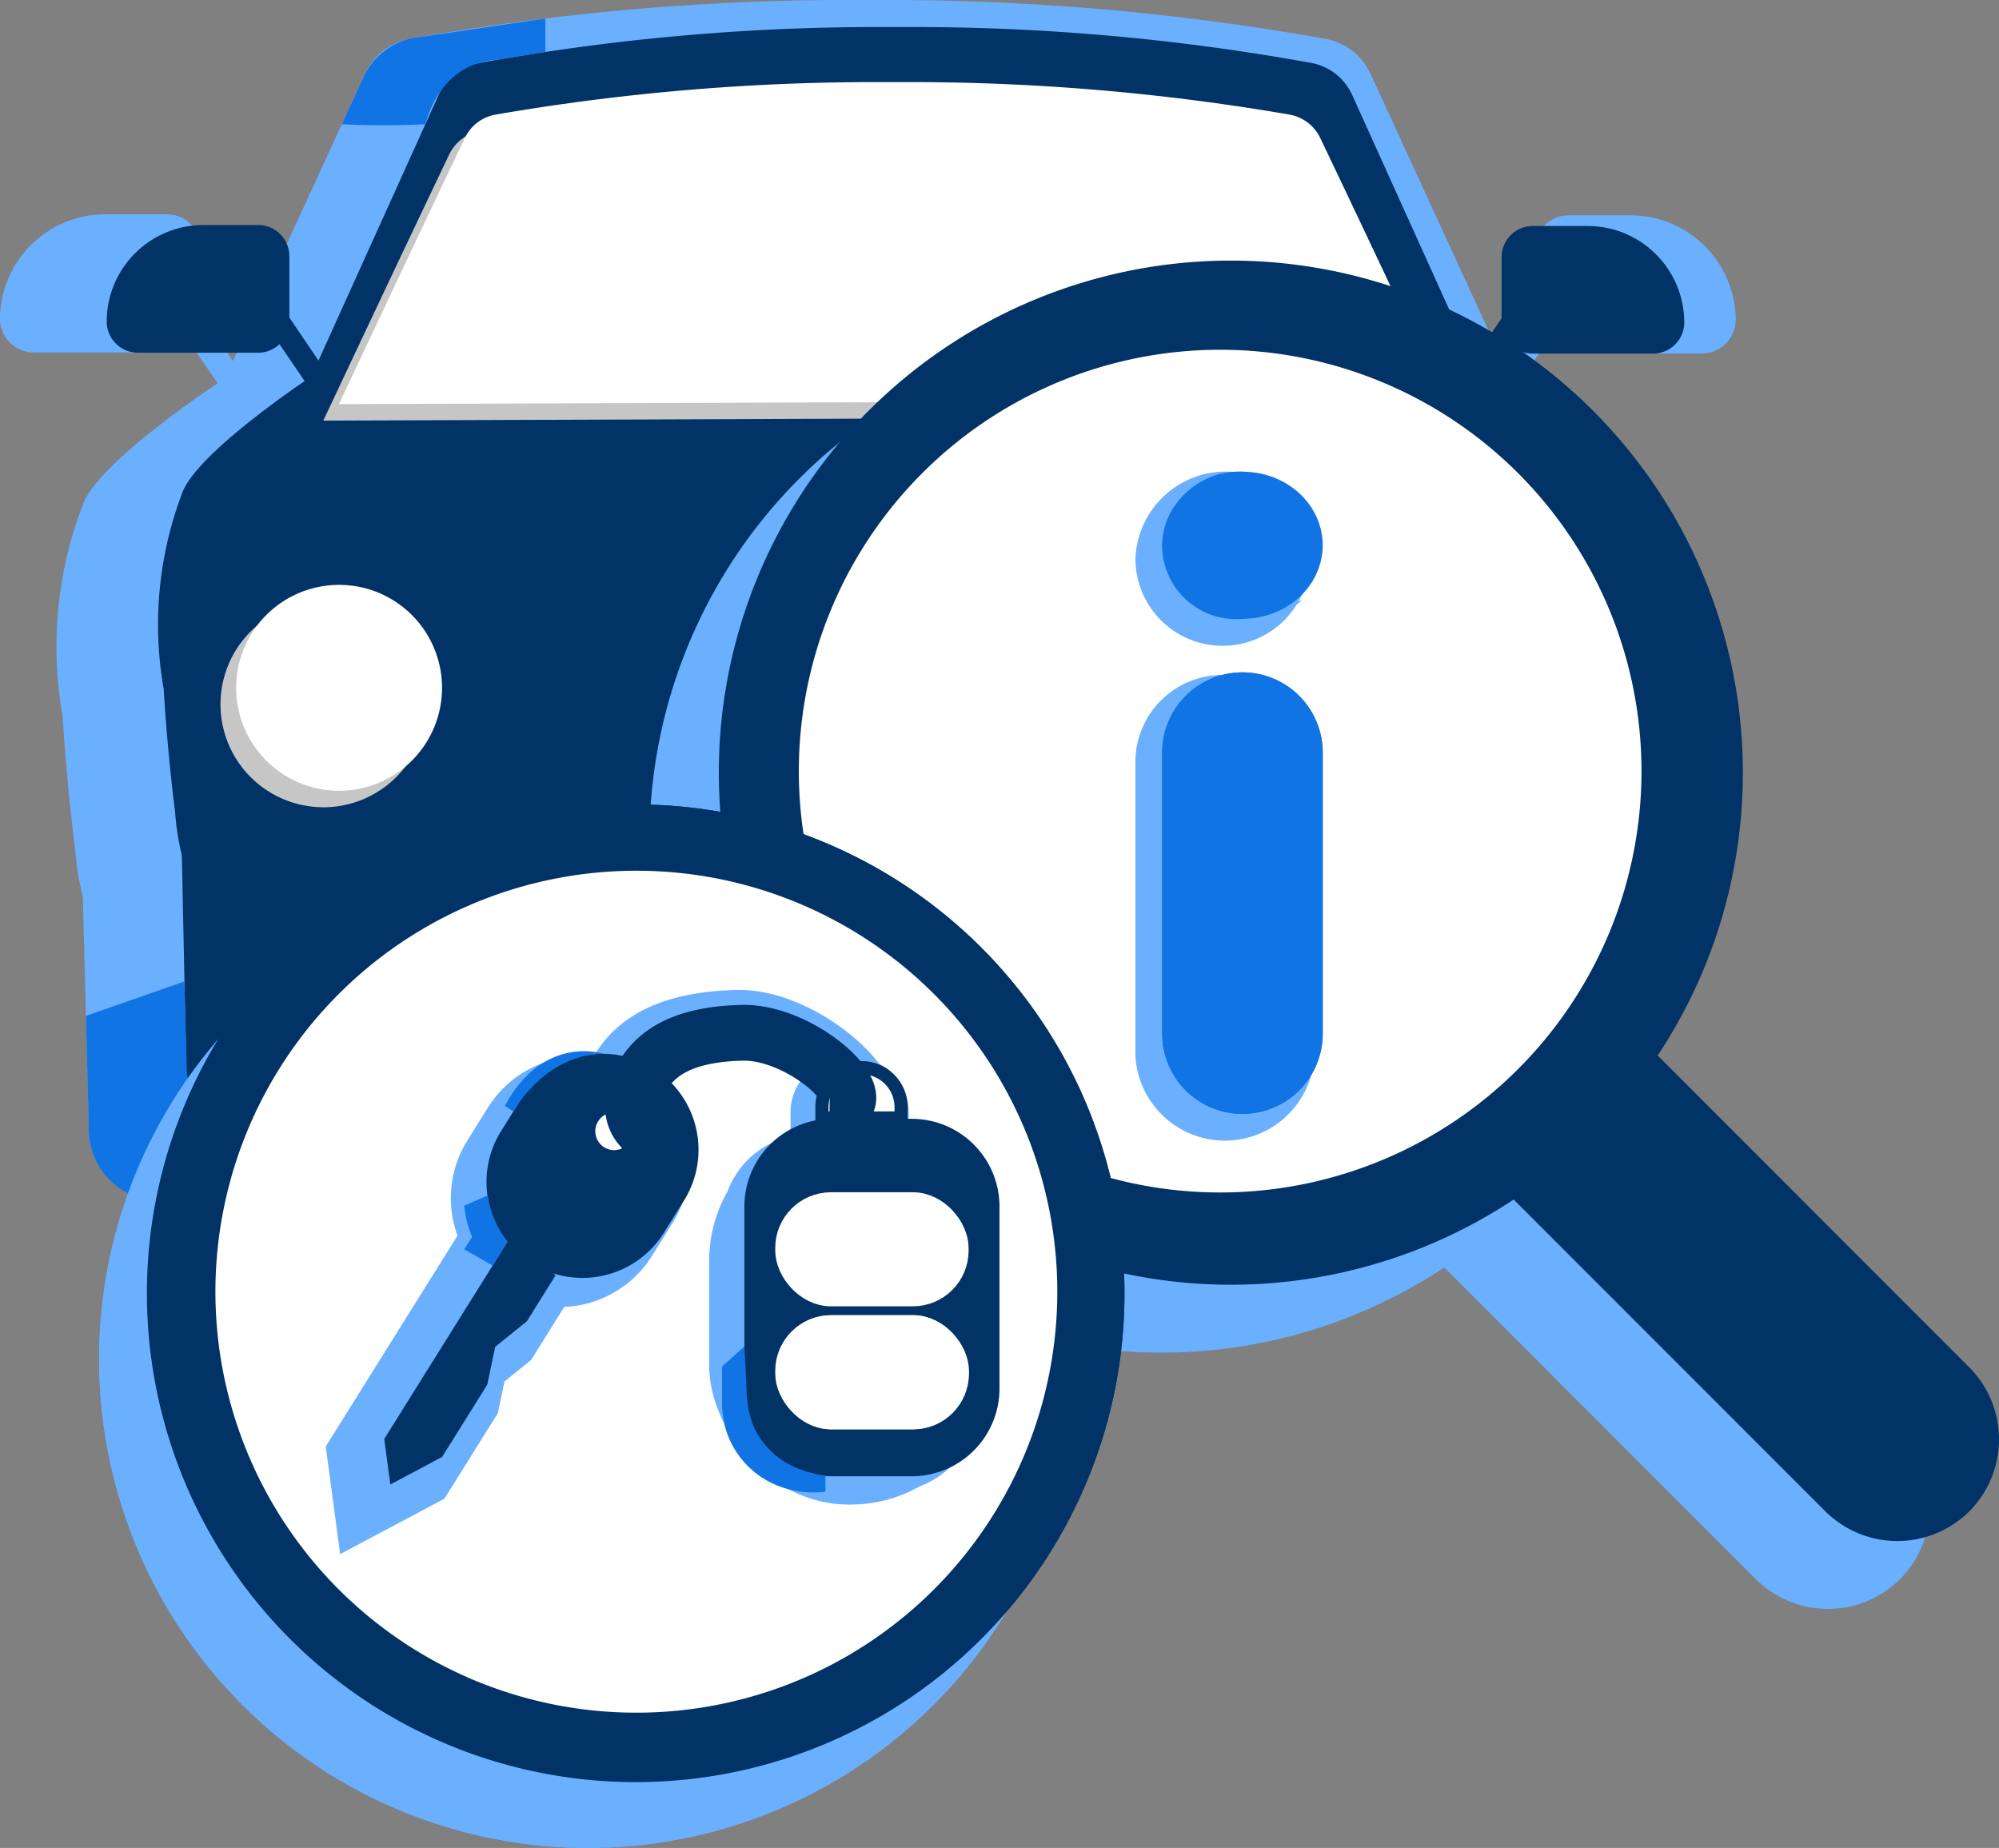 <svg xmlns="http://www.w3.org/2000/svg" width="143.416" height="132.569" viewBox="0 0 143.416 132.569">
  <rect x="0" y="0" width="143.416" height="132.569" fill="#808080" stroke="none"/>
  <g id="Group_33053" data-name="Group 33053" transform="translate(-1133.388 -3567.73)">
    <g id="Group_33048" data-name="Group 33048" transform="translate(123.545 -782.43)">
      <path id="Path_60563" data-name="Path 60563" d="M1017.277,127.391c-3.142.172-5.862-1.882-6.112-4.616l-.181-6.3,12.208-.109a20.909,20.909,0,0,0,6.708-4.617,17.837,17.837,0,0,0,4.376-5.313l2.208-3.456-.47,19.816c-.26,2.728-2.98,4.773-6.117,4.6Z" transform="translate(92.008 4308.939)" fill="#6bb0ff"/>
      <path id="Path_60564" data-name="Path 60564" d="M930.872,127.391c-3.417.178-6.38-1.879-6.649-4.619l-.51-19.79,2.4,3.451a18.039,18.039,0,0,0,4.605,5.2,22.554,22.554,0,0,0,7.686,4.751l12.835.393v6c-.272,2.737-3.232,4.793-6.647,4.616Z" transform="translate(92.008 4308.939)" fill="#6bb0ff"/>
      <path id="Path_60565" data-name="Path 60565" d="M1035.49,77.574c-1.289-2.787-8.853-7.853-10.012-8.616l-10.156-22.093a3.49,3.49,0,0,0-2.554-1.971,177.077,177.077,0,0,0-32.318-2.771h-.7a177.077,177.077,0,0,0-32.318,2.771,3.486,3.486,0,0,0-2.554,1.971L934.719,68.958c-1.161.765-8.724,5.829-10.012,8.616a27.2,27.2,0,0,0-1.461,15.005c.3,5.08.9,9.562.9,9.562a18.662,18.662,0,0,0,9.968,15.112,1.784,1.784,0,0,0,.838.211h90.288a1.784,1.784,0,0,0,.838-.211,18.66,18.66,0,0,0,9.971-15.112s.6-4.482.9-9.562a27.2,27.2,0,0,0-1.46-15.005" transform="translate(92.008 4308.939)" fill="#6bb0ff"/>
      <path id="Path_60566" data-name="Path 60566" d="M934.956,118.361a2.7,2.7,0,0,1-1.275-.32,19.453,19.453,0,0,1-10.448-15.836s-.6-4.523-.9-9.576A28.343,28.343,0,0,1,923.872,77.2c1.207-2.615,6.933-6.7,9.582-8.488l-1.978-2.864a2.471,2.471,0,0,1-1.686.66h-9.5a2.441,2.441,0,0,1-2.459-2.421,7.564,7.564,0,0,1,7.618-7.493h4.342a2.442,2.442,0,0,1,2.458,2.417V63.77l2.3,3.347,9.483-20.622a4.4,4.4,0,0,1,3.227-2.486,178.518,178.518,0,0,1,31.406-2.789h2.867a178.56,178.56,0,0,1,31.392,2.789,4.4,4.4,0,0,1,3.227,2.486l9.5,20.663,2.294-3.324V59.085a2.441,2.441,0,0,1,2.459-2.419h4.342a7.565,7.565,0,0,1,7.618,7.5,2.44,2.44,0,0,1-2.459,2.414h-9.5a2.468,2.468,0,0,1-1.688-.66l-1.937,2.8-.592-.4.014.032c2.308,1.535,8.823,6.04,10.119,8.847a28.438,28.438,0,0,1,1.534,15.487c-.294,5-.9,9.525-.9,9.571a19.427,19.427,0,0,1-10.448,15.786,2.68,2.68,0,0,1-1.268.318ZM947.6,45.775a2.58,2.58,0,0,0-1.892,1.457L935.444,69.558l-.216.142c-3.142,2.072-8.719,6.14-9.692,8.244a26.845,26.845,0,0,0-1.393,14.525c.3,5.044.894,9.51.9,9.555a17.7,17.7,0,0,0,9.508,14.437.87.87,0,0,0,.409.105h90.283a.86.86,0,0,0,.4-.1,17.679,17.679,0,0,0,9.494-14.391c.012-.1.607-4.568.9-9.55a26.941,26.941,0,0,0-1.381-14.582c-.973-2.1-6.55-6.168-9.692-8.244l-.216-.142L1014.492,47.23a2.586,2.586,0,0,0-1.9-1.46,176.754,176.754,0,0,0-31.064-2.754h-2.865A176.7,176.7,0,0,0,947.6,45.775" transform="translate(92.008 4308.939)" fill="#6bb0ff"/>
      <path id="Path_60567" data-name="Path 60567" d="M944.306,92.529a8.128,8.128,0,1,1-8.127-8,8.062,8.062,0,0,1,8.127,8" transform="translate(92.008 4308.939)" fill="#6bb0ff"/>
      <path id="Path_60568" data-name="Path 60568" d="M1032.862,92.529a8.128,8.128,0,1,1-8.127-8,8.062,8.062,0,0,1,8.127,8" transform="translate(92.008 4308.939)" fill="#6bb0ff"/>
      <path id="Path_60569" data-name="Path 60569" d="M963.2,105.917h33.748a1.3,1.3,0,0,1,1.307,1.286v5.61a1.3,1.3,0,0,1-1.307,1.286H963.2a1.3,1.3,0,0,1-1.308-1.286v-5.608a1.3,1.3,0,0,1,1.308-1.288m33.049,1.975H963.9v4.233h32.351Z" transform="translate(92.008 4308.939)" fill="#6bb0ff"/>
      <path id="Path_60570" data-name="Path 60570" d="M979.87,70.344l43.7.155s-6.652-13.908-9.961-20.706a3.321,3.321,0,0,0-2.456-1.786,179.272,179.272,0,0,0-30.967-2.513h-.636a179.256,179.256,0,0,0-30.967,2.513,3.322,3.322,0,0,0-2.457,1.786c-3.308,6.8-9.961,20.706-9.961,20.706Z" transform="translate(92.008 4308.939)" fill="#6bb0ff"/>
      <path id="Path_60571" data-name="Path 60571" d="M950.405,120.825l-2.566,2.659-1.543-3Z" transform="translate(92.008 4308.939)" fill="#6bb0ff"/>
      <path id="Path_60572" data-name="Path 60572" d="M927.551,59.322,925.133,61.8,935.4,66.672l2.954,3.976,2.718-2.23-5.678-6.331Z" transform="translate(92.008 4308.939)" fill="#6bb0ff"/>
      <path id="Path_60573" data-name="Path 60573" d="M1017.869,122.772a4.642,4.642,0,0,1-4.919-4.265l-.146-5.822,9.826-.1a17,17,0,0,0,5.4-4.265,16.208,16.208,0,0,0,3.522-4.909l1.777-3.193-.378,18.307a4.342,4.342,0,0,1-2.655,3.769,5.1,5.1,0,0,1-2.268.479Z" transform="translate(92.008 4308.939)" fill="#013366"/>
      <path id="Path_60574" data-name="Path 60574" d="M936.14,122.772a4.642,4.642,0,0,1-4.93-4.267l-.377-18.283,1.779,3.188a16.06,16.06,0,0,0,3.414,4.8,16.636,16.636,0,0,0,5.7,4.389l9.515.363v5.544a4.643,4.643,0,0,1-4.927,4.265Z" transform="translate(92.008 4308.939)" fill="#013366"/>
      <path id="Path_60575" data-name="Path 60575" d="M1032.423,76.749c-1.171-2.575-8.047-7.255-9.1-7.96l-9.231-20.411a3.183,3.183,0,0,0-2.321-1.821A158.525,158.525,0,0,0,982.4,44h-.637a158.518,158.518,0,0,0-29.373,2.56,3.182,3.182,0,0,0-2.322,1.821l-9.232,20.411c-1.055.707-7.929,5.385-9.1,7.96a25.512,25.512,0,0,0-1.327,13.862c.274,4.694.819,8.834.819,8.834a17.255,17.255,0,0,0,9.059,13.962,1.6,1.6,0,0,0,.762.194h82.06a1.6,1.6,0,0,0,.762-.194,17.255,17.255,0,0,0,9.062-13.962s.544-4.14.818-8.834a25.511,25.511,0,0,0-1.327-13.862" transform="translate(92.008 4308.939)" fill="#013366"/>
      <path id="Path_60576" data-name="Path 60576" d="M941.05,114.43a2.416,2.416,0,0,1-1.158-.295A17.989,17.989,0,0,1,930.4,99.5s-.549-4.178-.821-8.846a26.581,26.581,0,0,1,1.4-14.253c1.1-2.416,6.3-6.187,8.709-7.842l-1.8-2.646a2.223,2.223,0,0,1-1.532.61h-8.631a2.237,2.237,0,0,1-2.235-2.237,6.931,6.931,0,0,1,6.924-6.922h3.946a2.238,2.238,0,0,1,2.235,2.233V64l2.089,3.091L949.3,48.037a4.007,4.007,0,0,1,2.933-2.3,159.693,159.693,0,0,1,28.544-2.577h2.606a159.742,159.742,0,0,1,28.531,2.577,4.008,4.008,0,0,1,2.933,2.3l8.633,19.089,2.085-3.07V59.669a2.237,2.237,0,0,1,2.235-2.235h3.946a6.929,6.929,0,0,1,6.924,6.924,2.234,2.234,0,0,1-2.235,2.23H1027.8a2.227,2.227,0,0,1-1.539-.614l-1.778,2.6c2.412,1.659,7.6,5.421,8.7,7.833a26.673,26.673,0,0,1,1.4,14.308c-.268,4.617-.815,8.8-.821,8.842a17.963,17.963,0,0,1-9.5,14.584,2.418,2.418,0,0,1-1.153.294Zm11.493-67.058a2.349,2.349,0,0,0-1.72,1.346l-9.329,20.626-.2.131c-2.855,1.914-7.924,5.673-8.808,7.616a25.168,25.168,0,0,0-1.266,13.419c.274,4.66.812,8.785.819,8.828a16.369,16.369,0,0,0,8.641,13.337.781.781,0,0,0,.372.1h82.056a.773.773,0,0,0,.367-.093,16.348,16.348,0,0,0,8.629-13.295c.01-.089.551-4.22.819-8.823a25.282,25.282,0,0,0-1.256-13.472c-.884-1.941-5.953-5.7-8.808-7.616l-.2-.131-9.327-20.626a2.353,2.353,0,0,0-1.722-1.348,158.086,158.086,0,0,0-28.233-2.545h-2.6a158.013,158.013,0,0,0-28.236,2.549" transform="translate(92.008 4308.939)" fill="#013366"/>
      <path id="Path_60577" data-name="Path 60577" d="M948.426,91.747a7.386,7.386,0,1,1-7.386-7.386,7.386,7.386,0,0,1,7.386,7.386" transform="translate(92.008 4308.939)" fill="#c6c6c6"/>
      <path id="Path_60578" data-name="Path 60578" d="M1028.984,91.747a7.386,7.386,0,1,1-7.386-7.386,7.386,7.386,0,0,1,7.386,7.386" transform="translate(92.008 4308.939)" fill="#c6c6c6"/>
      <path id="Path_60579" data-name="Path 60579" d="M949.548,90.565a7.386,7.386,0,1,1-7.386-7.386,7.386,7.386,0,0,1,7.386,7.386" transform="translate(92.008 4308.939)" fill="#fff"/>
      <path id="Path_60580" data-name="Path 60580" d="M1030.034,90.565a7.386,7.386,0,1,1-7.386-7.386,7.386,7.386,0,0,1,7.386,7.386" transform="translate(92.008 4308.939)" fill="#fff"/>
      <path id="Path_60581" data-name="Path 60581" d="M980.751,71.252l39.718.144s-6.046-12.85-9.054-19.13a3.026,3.026,0,0,0-2.232-1.65,160.394,160.394,0,0,0-28.145-2.322h-.578a160.4,160.4,0,0,0-28.145,2.322,3.026,3.026,0,0,0-2.233,1.65c-3.007,6.28-9.053,19.129-9.053,19.129Z" transform="translate(92.008 4308.939)" fill="#c6c6c6"/>
      <path id="Path_60582" data-name="Path 60582" d="M1020.471,71.395l1.129-1.2s-2.418-.979-2.4-.922,1.27,2.121,1.27,2.121" transform="translate(92.008 4308.939)" fill="#c6c6c6"/>
      <path id="Path_60583" data-name="Path 60583" d="M981.872,70.07l39.718.143s-6.046-12.849-9.054-19.129a3.026,3.026,0,0,0-2.232-1.65,160.4,160.4,0,0,0-28.145-2.322h-.578a160.388,160.388,0,0,0-28.145,2.322,3.024,3.024,0,0,0-2.233,1.65c-3.008,6.28-9.053,19.129-9.053,19.129Z" transform="translate(92.008 4308.939)" fill="#fff"/>
      <path id="Path_60584" data-name="Path 60584" d="M956.959,42.549l-8.844,1.31a5.036,5.036,0,0,0-4.081,2.636c-1.141,2.483-1.672,3.636-1.672,3.636a58.128,58.128,0,0,0,5.992,0c.094-.206.93-4.4,5.29-4.639l3.315-.537Z" transform="translate(92.008 4308.939)" fill="#1074e5"/>
      <path id="Path_60585" data-name="Path 60585" d="M924,114.1l.2,7.884a5.2,5.2,0,0,0,5.052,5.419l5.521-.011,1.364-4.618s-4.546-.237-4.9-4.706l-.176-6.437" transform="translate(92.008 4308.939)" fill="#1074e5"/>
      <path id="Path_60586" data-name="Path 60586" d="M966.245,110.287a1.131,1.131,0,0,1-1.13-1.13V104.23a1.132,1.132,0,0,1,1.13-1.131h29.163a1.132,1.132,0,0,1,1.131,1.131v4.927a1.132,1.132,0,0,1-1.131,1.131Z" transform="translate(92.008 4308.939)" fill="#1074e5"/>
      <path id="Path_60611" data-name="Path 60611" d="M1054.142,154.516a7.327,7.327,0,0,1-10.324,0l-22.363-22.371a36.735,36.735,0,1,1,10.332-10.332l22.355,22.371a7.326,7.326,0,0,1,0,10.332" transform="translate(92.008 4308.939)" fill="#6bb0ff"/>
      <path id="Path_60612" data-name="Path 60612" d="M1000.709,70.561A30.539,30.539,0,1,1,970.17,101.1a30.539,30.539,0,0,1,30.539-30.539" transform="translate(92.008 4308.939)" fill="#6bb0ff"/>
      <path id="Path_60613" data-name="Path 60613" d="M1059.119,149.645a7.327,7.327,0,0,1-10.324,0l-22.363-22.371a36.735,36.735,0,1,1,10.332-10.332l22.355,22.371a7.326,7.326,0,0,1,0,10.332" transform="translate(92.008 4308.939)" fill="#013366"/>
      <path id="Path_60614" data-name="Path 60614" d="M1005.374,66.312A30.228,30.228,0,1,1,975.146,96.54a30.229,30.229,0,0,1,30.228-30.228" transform="translate(92.008 4308.939)" fill="#fff"/>
      <path id="Path_60615" data-name="Path 60615" d="M1005.715,89.644h0a6.255,6.255,0,0,1,6.421,6.074v21.258a6.431,6.431,0,0,1-12.842,0V95.718a6.255,6.255,0,0,1,6.421-6.074" transform="translate(92.008 4308.939)" fill="#6bb0ff"/>
      <path id="Path_60616" data-name="Path 60616" d="M1005.715,92.281h0a3.54,3.54,0,0,1,3.634,3.437v21.258a3.64,3.64,0,0,1-7.268,0V95.718A3.54,3.54,0,0,1,1005.715,92.281Z" transform="translate(92.008 4308.939)" fill="none" stroke="#6bb0ff" stroke-width="5"/>
      <path id="Path_60617" data-name="Path 60617" d="M1001.008,92.37l2.914-2.226-.476,2.6Z" transform="translate(92.008 4308.939)" fill="#6bb0ff"/>
      <path id="Path_60618" data-name="Path 60618" d="M1007.986,122.249l2.711-2.041h-2.572Z" transform="translate(92.008 4308.939)" fill="#6bb0ff"/>
      <path id="Path_60619" data-name="Path 60619" d="M1006.973,89.455h0a5.758,5.758,0,0,1,5.759,5.759v20.157a5.759,5.759,0,0,1-11.518,0V95.214a5.759,5.759,0,0,1,5.759-5.759" transform="translate(92.008 4308.939)" fill="#1074e5"/>
      <path id="Path_60620" data-name="Path 60620" d="M1006.973,91.955h0a3.259,3.259,0,0,1,3.259,3.259v20.157a3.259,3.259,0,0,1-6.518,0V95.214A3.259,3.259,0,0,1,1006.973,91.955Z" transform="translate(92.008 4308.939)" fill="none" stroke="#1074e5" stroke-width="5"/>
      <path id="Path_60621" data-name="Path 60621" d="M1006.013,75.056a6.256,6.256,0,1,1-6.719,6.239,6.492,6.492,0,0,1,6.719-6.239" transform="translate(92.008 4308.939)" fill="#6bb0ff"/>
      <path id="Path_60622" data-name="Path 60622" d="M1006.013,78.011a3.32,3.32,0,1,1-3.8,3.284A3.571,3.571,0,0,1,1006.013,78.011Z" transform="translate(92.008 4308.939)" fill="none" stroke="#6bb0ff" stroke-width="5"/>
      <path id="Path_60623" data-name="Path 60623" d="M1001.521,77.656l2.373-1.789.606,2.489Z" transform="translate(92.008 4308.939)" fill="#6bb0ff"/>
      <path id="Path_60624" data-name="Path 60624" d="M1008.2,86.618l3.053-2.328-3.311.684Z" transform="translate(92.008 4308.939)" fill="#6bb0ff"/>
      <path id="Path_60625" data-name="Path 60625" d="M1006.973,75.056a5.3,5.3,0,1,1-5.759,5.279,5.534,5.534,0,0,1,5.759-5.279" transform="translate(92.008 4308.939)" fill="#1074e5"/>
      <ellipse id="Ellipse_1394" data-name="Ellipse 1394" cx="3.259" cy="2.779" rx="3.259" ry="2.779" transform="translate(1095.723 4386.496)" fill="none" stroke="#1074e5" stroke-width="5"/>
    </g>
    <g id="Group_33050" data-name="Group 33050" transform="translate(-254.354 485.586)">
      <g id="Group_32982" data-name="Group 32982" transform="translate(1394.855 3139.856)">
        <path id="Path_57938" data-name="Path 57938" d="M958.351,129.326c-2.8.153-5.224-1.677-5.448-4.115l-.161-5.617,10.88-.1a18.644,18.644,0,0,0,5.978-4.115,15.929,15.929,0,0,0,3.9-4.735l1.967-3.08-.418,17.66c-.232,2.432-2.657,4.254-5.452,4.1Z" transform="translate(-923.402 -63.356)" fill="#6bb0ff"/>
        <path id="Path_57943" data-name="Path 57943" d="M972.5,97.407a7.243,7.243,0,1,1-7.243-7.125,7.185,7.185,0,0,1,7.243,7.125" transform="translate(-923.661 -62.508)" fill="#6bb0ff"/>
        <path id="Path_57948" data-name="Path 57948" d="M958.962,125.083a4.137,4.137,0,0,1-4.384-3.8l-.13-5.189L963.2,116a15.139,15.139,0,0,0,4.811-3.8,14.465,14.465,0,0,0,3.139-4.374l1.583-2.846L972.4,121.3a3.871,3.871,0,0,1-2.366,3.36,4.553,4.553,0,0,1-2.021.427Z" transform="translate(-923.486 -63.229)" fill="#013366"/>
        <path id="Path_57953" data-name="Path 57953" d="M968.933,96.7a6.582,6.582,0,1,1-6.583-6.583,6.583,6.583,0,0,1,6.583,6.583" transform="translate(-923.551 -62.499)" fill="#c6c6c6"/>
        <path id="Path_57955" data-name="Path 57955" d="M969.917,95.594a6.582,6.582,0,1,1-6.583-6.583,6.583,6.583,0,0,1,6.583,6.583" transform="translate(-923.599 -62.444)" fill="#fff"/>
        <path id="Path_57957" data-name="Path 57957" d="M961.575,77.869l1.006-1.068s-2.155-.873-2.139-.823,1.133,1.89,1.133,1.89" transform="translate(-923.78 -61.804)" fill="#c6c6c6"/>
        <path id="Path_58169" data-name="Path 58169" d="M957.075,133.919A32.588,32.588,0,1,1,969.8,131.35a32.483,32.483,0,0,1-12.723,2.568" transform="translate(-922.009 -61.44)" fill="#6bb0ff"/>
        <path id="Path_58170" data-name="Path 58170" d="M956.953,70.791a30.2,30.2,0,1,0,11.8,2.38,30.115,30.115,0,0,0-11.8-2.38m0-4.754a35.068,35.068,0,1,1-35.067,35.068,35.067,35.067,0,0,1,35.067-35.068" transform="translate(-921.886 -61.317)" fill="#6bb0ff"/>
        <path id="Path_58171" data-name="Path 58171" d="M960.679,128.955a32.587,32.587,0,1,1,12.723-2.568,32.483,32.483,0,0,1-12.723,2.568" transform="translate(-922.185 -61.196)" fill="#fff"/>
        <path id="Path_58172" data-name="Path 58172" d="M960.556,65.827a30.2,30.2,0,1,0,11.8,2.38,30.115,30.115,0,0,0-11.8-2.38m0-4.754a35.068,35.068,0,1,1-35.067,35.068,35.067,35.067,0,0,1,35.067-35.068" transform="translate(-922.063 -61.073)" fill="#013366"/>
        <path id="Path_58173" data-name="Path 58173" d="M980.956,109.733h-39.7V85.308a2.077,2.077,0,0,1,.621-1.489,2.562,2.562,0,0,1,.371-.295,1.978,1.978,0,0,1,1.132-.324h35.456a2.126,2.126,0,0,1,1.5.619,2.08,2.08,0,0,1,.621,1.488ZM942.8,85.19h0v22.944h36.6V85.19Z" transform="translate(-922.838 -62.159)"/>
        <path id="Path_58174" data-name="Path 58174" d="M980.956,109.733h-39.7V85.308a2.077,2.077,0,0,1,.621-1.489,2.562,2.562,0,0,1,.371-.295,1.978,1.978,0,0,1,1.132-.324h35.456a2.126,2.126,0,0,1,1.5.619,2.08,2.08,0,0,1,.621,1.488ZM942.8,85.19h0v22.944h36.6V85.19Z" transform="translate(-922.838 -62.159)" fill="none" stroke="#6bb0ff" stroke-miterlimit="10" stroke-width="5"/>
        <path id="Path_58175" data-name="Path 58175" d="M983.9,111.166H937.865c-.951,0-1.1-1.053-1.1-1.053H985s-.146,1.053-1.1,1.053" transform="translate(-922.617 -63.481)"/>
        <path id="Path_58176" data-name="Path 58176" d="M983.9,111.166H937.865c-.951,0-1.1-1.053-1.1-1.053H985s-.146,1.053-1.1,1.053" transform="translate(-922.617 -63.481)" fill="none" stroke="#6bb0ff" stroke-width="5"/>
        <rect id="Rectangle_16007" data-name="Rectangle 16007" width="48.241" height="0.711" transform="translate(14.146 45.919)"/>
        <rect id="Rectangle_16008" data-name="Rectangle 16008" width="48.241" height="0.711" transform="translate(14.146 45.919)" fill="none" stroke="#6bb0ff" stroke-width="5"/>
        <rect id="Rectangle_16009" data-name="Rectangle 16009" width="49.671" height="36.827" transform="translate(13.264 18.584)" fill="none"/>
        <path id="Path_58177" data-name="Path 58177" d="M935.834,107.851V105.37h5.516v2.583Z" transform="translate(-922.571 -63.248)" fill="#6bb0ff"/>
        <path id="Path_58178" data-name="Path 58178" d="M943.518,94.938,946,88.187l.7.053,1.362,11.767,1.214-6.048.7-.017.8,2.908.815-4.17.724.011,1.483,9.486,2.24-11.4h.719l1.364,7.417,1.249-4.262.7.03.809,4.945.771-5.818.732-.009,1.455,8.463,1.964-10.8.307-1.7h.728l1.287,8.368.917-5.42.577-3.411.742.019.806,9.449.57-2.637.7-.007,1.435,5.677L976.2,90.774l.71.01.773,4.207.589,3.207.821-2.79.429-1.463h.68l.532,1.914.4,1.449,1.046-2.739.014,2.147-1.172,3.122-1.17-4.213-1.331,4.527-.7-.021-1-5.409L976.508,93l-2.248,10.027-.7.007-1.426-5.65-.778,3.582-.736-.03-.767-8.951-1.382,8.158h-.728l-1.3-8.449-2.253,12.377h-.726l-1.389-8.09-.781,5.9-.733.006-.965-5.9-1.227,4.184-.7-.021-1.285-6.989L954.108,104.7l-.724-.009-1.48-9.473-.7,3.587-.7.018-.808-2.932-1.388,6.907-.731-.021-1.465-12.64-2.28,6.229-1.85-2.03" transform="translate(-922.873 -62.404)" fill="#6bb0ff"/>
        <path id="Path_58179" data-name="Path 58179" d="M943.518,94.938,946,88.187l.7.053,1.362,11.767,1.214-6.048.7-.017.8,2.908.815-4.17.724.011,1.483,9.486,2.24-11.4h.719l1.364,7.417,1.249-4.262.7.03.809,4.945.771-5.818.732-.009,1.455,8.463,1.964-10.8.307-1.7h.728l1.287,8.368.917-5.42.577-3.411.742.019.806,9.449.57-2.637.7-.007,1.435,5.677L976.2,90.774l.71.01.773,4.207.589,3.207.821-2.79.429-1.463h.68l.532,1.914.4,1.449,1.046-2.739.014,2.147-1.172,3.122-1.17-4.213-1.331,4.527-.7-.021-1-5.409L976.508,93l-2.248,10.027-.7.007-1.426-5.65-.778,3.582-.736-.03-.767-8.951-1.382,8.158h-.728l-1.3-8.449-2.253,12.377h-.726l-1.389-8.09-.781,5.9-.733.006-.965-5.9-1.227,4.184-.7-.021-1.285-6.989L954.108,104.7l-.724-.009-1.48-9.473-.7,3.587-.7.018-.808-2.932-1.388,6.907-.731-.021-1.465-12.64-2.28,6.229-1.85-2.03" transform="translate(-922.873 -62.404)" fill="none" stroke="#6bb0ff" stroke-width="1"/>
        <path id="Path_58180" data-name="Path 58180" d="M944.269,94.754,946.75,88l.7.053,1.362,11.767,1.214-6.048.7-.017.8,2.908.815-4.17.724.011,1.483,9.486,2.24-11.4h.719l1.364,7.417,1.249-4.262.7.03.809,4.945.771-5.818.732-.009,1.455,8.463,1.964-10.8.307-1.7h.728l1.288,8.368.916-5.42.577-3.411.743.019.806,9.449.57-2.637.7-.007,1.435,5.677,2.319-10.312.71.01.773,4.207.589,3.207.82-2.79.429-1.463h.68l.533,1.914.4,1.449,1.046-2.739.014,2.147-1.172,3.122-1.17-4.213-1.331,4.527-.7-.021-1-5.409-.318-1.725-2.248,10.027-.7.007-1.426-5.65-.778,3.582-.736-.03L970.6,91.8l-1.382,8.158h-.728l-1.3-8.449-2.254,12.377h-.725l-1.389-8.09-.781,5.9-.733.006-.965-5.9-1.226,4.184-.7-.021-1.285-6.989-2.274,11.544-.724-.009-1.48-9.473-.7,3.587-.7.018-.808-2.932-1.388,6.907-.731-.021-1.465-12.64-2.28,6.229-1.85-2.03" transform="translate(-922.91 -62.396)" fill="#1074e5"/>
        <path id="Path_58181" data-name="Path 58181" d="M944.269,94.754,946.75,88l.7.053,1.362,11.767,1.214-6.048.7-.017.8,2.908.815-4.17.724.011,1.483,9.486,2.24-11.4h.719l1.364,7.417,1.249-4.262.7.03.809,4.945.771-5.818.732-.009,1.455,8.463,1.964-10.8.307-1.7h.728l1.288,8.368.916-5.42.577-3.411.743.019.806,9.449.57-2.637.7-.007,1.435,5.677,2.319-10.312.71.01.773,4.207.589,3.207.82-2.79.429-1.463h.68l.533,1.914.4,1.449,1.046-2.739.014,2.147-1.172,3.122-1.17-4.213-1.331,4.527-.7-.021-1-5.409-.318-1.725-2.248,10.027-.7.007-1.426-5.65-.778,3.582-.736-.03L970.6,91.8l-1.382,8.158h-.728l-1.3-8.449-2.254,12.377h-.725l-1.389-8.09-.781,5.9-.733.006-.965-5.9-1.226,4.184-.7-.021-1.285-6.989-2.274,11.544-.724-.009-1.48-9.473-.7,3.587-.7.018-.808-2.932-1.388,6.907-.731-.021-1.465-12.64-2.28,6.229-1.85-2.03" transform="translate(-922.91 -62.396)" fill="none" stroke="#1074e5" stroke-width="1"/>
        <path id="Path_58182" data-name="Path 58182" d="M982.13,108.246h-39.7V83.821a2.077,2.077,0,0,1,.621-1.489,2.126,2.126,0,0,1,1.5-.619h35.456a2.127,2.127,0,0,1,1.5.619,2.082,2.082,0,0,1,.621,1.488ZM943.979,83.7h0v22.944h36.6V83.7Z" transform="translate(-922.895 -62.087)" fill="#1074e5"/>
        <path id="Path_58183" data-name="Path 58183" d="M982.13,108.246h-39.7V83.821a2.077,2.077,0,0,1,.621-1.489,2.126,2.126,0,0,1,1.5-.619h35.456a2.127,2.127,0,0,1,1.5.619,2.082,2.082,0,0,1,.621,1.488ZM943.979,83.7h0v22.944h36.6V83.7Z" transform="translate(-922.895 -62.087)" fill="none" stroke="#1074e5" stroke-miterlimit="10" stroke-width="5"/>
        <path id="Path_58184" data-name="Path 58184" d="M985.076,109.679H939.039c-.951,0-1.1-1.053-1.1-1.053h48.241s-.146,1.053-1.1,1.053" transform="translate(-922.674 -63.409)" fill="#1074e5"/>
        <path id="Path_58185" data-name="Path 58185" d="M985.076,109.679H939.039c-.951,0-1.1-1.053-1.1-1.053h48.241s-.146,1.053-1.1,1.053" transform="translate(-922.674 -63.409)" fill="none" stroke="#1074e5" stroke-width="5"/>
        <rect id="Rectangle_16011" data-name="Rectangle 16011" width="49.671" height="36.827" transform="translate(14.38 17.17)" fill="none"/>
        <path id="Path_62449" data-name="Path 62449" d="M958.351,129.326c-2.8.153-5.224-1.677-5.448-4.115l-.161-5.617,10.88-.1a18.644,18.644,0,0,0,5.978-4.115,15.929,15.929,0,0,0,3.9-4.735l1.967-3.08-.418,17.66c-.232,2.432-2.657,4.254-5.452,4.1Z" transform="translate(-923.402 -63.356)" fill="#6bb0ff"/>
        <path id="Path_62454" data-name="Path 62454" d="M972.5,97.407a7.243,7.243,0,1,1-7.243-7.125,7.185,7.185,0,0,1,7.243,7.125" transform="translate(-923.661 -62.508)" fill="#6bb0ff"/>
        <path id="Path_62459" data-name="Path 62459" d="M958.962,125.083a4.137,4.137,0,0,1-4.384-3.8l-.13-5.189L963.2,116a15.139,15.139,0,0,0,4.811-3.8,14.465,14.465,0,0,0,3.139-4.374l1.583-2.846L972.4,121.3a3.871,3.871,0,0,1-2.366,3.36,4.553,4.553,0,0,1-2.021.427Z" transform="translate(-923.486 -63.229)" fill="#013366"/>
        <path id="Path_62464" data-name="Path 62464" d="M968.933,96.7a6.582,6.582,0,1,1-6.583-6.583,6.583,6.583,0,0,1,6.583,6.583" transform="translate(-923.551 -62.499)" fill="#c6c6c6"/>
        <path id="Path_62466" data-name="Path 62466" d="M969.917,95.594a6.582,6.582,0,1,1-6.583-6.583,6.583,6.583,0,0,1,6.583,6.583" transform="translate(-923.599 -62.444)" fill="#fff"/>
        <path id="Path_62468" data-name="Path 62468" d="M961.575,77.869l1.006-1.068s-2.155-.873-2.139-.823,1.133,1.89,1.133,1.89" transform="translate(-923.78 -61.804)" fill="#c6c6c6"/>
        <path id="Path_62536" data-name="Path 62536" d="M957.075,133.919A32.588,32.588,0,1,1,969.8,131.35a32.483,32.483,0,0,1-12.723,2.568" transform="translate(-922.009 -61.44)" fill="#6bb0ff"/>
        <path id="Path_62537" data-name="Path 62537" d="M956.953,70.791a30.2,30.2,0,1,0,11.8,2.38,30.115,30.115,0,0,0-11.8-2.38m0-4.754a35.068,35.068,0,1,1-35.067,35.068,35.067,35.067,0,0,1,35.067-35.068" transform="translate(-921.886 -61.317)" fill="#6bb0ff"/>
        <path id="Path_62538" data-name="Path 62538" d="M960.679,128.955a32.587,32.587,0,1,1,12.723-2.568,32.483,32.483,0,0,1-12.723,2.568" transform="translate(-922.185 -61.196)" fill="#fff"/>
        <path id="Path_62539" data-name="Path 62539" d="M960.556,65.827a30.2,30.2,0,1,0,11.8,2.38,30.115,30.115,0,0,0-11.8-2.38m0-4.754a35.068,35.068,0,1,1-35.067,35.068,35.067,35.067,0,0,1,35.067-35.068" transform="translate(-922.063 -61.073)" fill="#013366"/>
      </g>
    </g>
    <g id="Group_33049" data-name="Group 33049" transform="translate(479.336 654.105)">
      <path id="Path_59954" data-name="Path 59954" d="M607.425,46.934h0a6.885,6.885,0,0,1,2.189,9.487l-1.442,2.307a6.884,6.884,0,1,1-11.676-7.3l1.442-2.307a6.884,6.884,0,0,1,9.487-2.19" transform="translate(91.906 2944.441)" fill="#6bb0ff"/>
      <path id="Path_59955" data-name="Path 59955" d="M607.518,49.2h0a5.311,5.311,0,0,1,1.689,7.318l-1.442,2.307a5.311,5.311,0,1,1-9.007-5.629l1.442-2.307A5.311,5.311,0,0,1,607.518,49.2Z" transform="translate(90.98 2943.514)" fill="none" stroke="#6bb0ff" stroke-width="5"/>
      <path id="Path_59956" data-name="Path 59956" d="M609.827,50.511a2.927,2.927,0,1,1-4.033.931,2.927,2.927,0,0,1,4.033-.931" transform="translate(88.238 2942.892)" fill="#6bb0ff"/>
      <path id="Path_59957" data-name="Path 59957" d="M609.92,52.772a1.353,1.353,0,1,1-1.865.43A1.353,1.353,0,0,1,609.92,52.772Z" transform="translate(87.311 2941.966)" fill="none" stroke="#6bb0ff" stroke-width="5"/>
      <path id="Path_59958" data-name="Path 59958" d="M596.078,69.845l-3.566-2.228-8.719,13.95.438,3.267,3.714-1.975,3.24-5.184.571-2.717,2.275-1.837Z" transform="translate(96.225 2936.389)" fill="#6bb0ff"/>
      <path id="Path_59959" data-name="Path 59959" d="M596.078,69.845l-3.566-2.228-8.719,13.95.438,3.267,3.714-1.975,3.24-5.184.571-2.717,2.275-1.837Z" transform="translate(96.225 2936.389)" fill="none" stroke="#6bb0ff" stroke-width="5"/>
      <path id="Path_59960" data-name="Path 59960" d="M631.135,53.3h5.715a6.294,6.294,0,0,1,6.294,6.294V72.646a6.294,6.294,0,0,1-6.294,6.294h-5.715a6.294,6.294,0,0,1-6.294-6.294V59.592a6.294,6.294,0,0,1,6.294-6.294" transform="translate(81.014 2941.695)" fill="#6bb0ff"/>
      <rect id="Rectangle_16265" data-name="Rectangle 16265" width="15.157" height="22.495" rx="7.5" transform="translate(707.429 2996.567)" fill="none" stroke="#6bb0ff" stroke-width="5"/>
      <path id="Path_59961" data-name="Path 59961" d="M637.432,46.059h0a3.312,3.312,0,0,1,3.313,3.313v1.244h-6.625V49.372a3.312,3.312,0,0,1,3.313-3.313" transform="translate(77.576 2944.377)" fill="#6bb0ff"/>
      <path id="Path_59962" data-name="Path 59962" d="M638.028,48.559h.659a1.409,1.409,0,0,1,1.41,1.409h-3.478A1.409,1.409,0,0,1,638.028,48.559Z" transform="translate(76.65 2943.451)" fill="none" stroke="#6bb0ff" stroke-width="5"/>
      <path id="Path_59963" data-name="Path 59963" d="M633.042,63.253h5.69a3.092,3.092,0,0,1,0,6.184h-5.69a3.092,3.092,0,0,1,0-6.184" transform="translate(79.121 2938.006)" fill="#6bb0ff"/>
      <path id="Path_59964" data-name="Path 59964" d="M633.968,65.753h5.689a1.518,1.518,0,0,1,0,3.036h-5.689a1.518,1.518,0,1,1,0-3.036Z" transform="translate(78.195 2937.079)" fill="none" stroke="#6bb0ff" stroke-width="5"/>
      <path id="Path_59965" data-name="Path 59965" d="M614.114,49.309a6.23,6.23,0,0,1-2.727-.85,3.143,3.143,0,0,1-.615-2.722c.925-4.4,4.315-6.344,9.8-6.5,5.917-.217,13.175,7.467,8.083,7.409" transform="translate(86.254 2946.908)" fill="none" stroke="#6bb0ff" stroke-width="3"/>
      <path id="Path_59966" data-name="Path 59966" d="M633.042,77.269h5.69a3.092,3.092,0,0,1,0,6.184h-5.69a3.092,3.092,0,0,1,0-6.184" transform="translate(79.121 2932.812)" fill="#6bb0ff"/>
      <path id="Path_59967" data-name="Path 59967" d="M633.968,79.769h5.689a1.518,1.518,0,0,1,0,3.036h-5.689a1.518,1.518,0,1,1,0-3.036Z" transform="translate(78.195 2931.885)" fill="none" stroke="#6bb0ff" stroke-width="5"/>
      <path id="Path_59970" data-name="Path 59970" d="M609.967,45.181h0a6.885,6.885,0,0,1,2.189,9.487l-1.442,2.307a6.884,6.884,0,1,1-11.676-7.3l1.442-2.307a6.884,6.884,0,0,1,9.487-2.19" transform="translate(90.964 2945.091)" fill="#013366"/>
      <path id="Path_59971" data-name="Path 59971" d="M610.06,47.442h0a5.311,5.311,0,0,1,1.689,7.318l-1.442,2.307a5.311,5.311,0,1,1-9.007-5.629l1.442-2.307a5.311,5.311,0,0,1,7.318-1.689" transform="translate(90.038 2944.164)" fill="#013366"/>
      <path id="Path_59972" data-name="Path 59972" d="M612.369,48.758a2.927,2.927,0,1,1-4.033.93,2.926,2.926,0,0,1,4.033-.93" transform="translate(87.296 2943.542)" fill="#013366"/>
      <path id="Path_59973" data-name="Path 59973" d="M612.462,51.019a1.353,1.353,0,1,1-1.865.431,1.354,1.354,0,0,1,1.865-.431" transform="translate(86.369 2942.615)" fill="#fff"/>
      <path id="Path_59974" data-name="Path 59974" d="M598.62,67.534l-2.973-3.176-9.312,14.9.437,3.267,3.714-1.975,3.24-5.184.571-2.717,2.275-1.837Z" transform="translate(95.283 2937.596)" fill="#013366"/>
      <path id="Path_59975" data-name="Path 59975" d="M633.678,51.545h5.715a6.294,6.294,0,0,1,6.294,6.294V70.893a6.294,6.294,0,0,1-6.294,6.294h-5.715a6.294,6.294,0,0,1-6.294-6.294V57.839a6.294,6.294,0,0,1,6.294-6.294" transform="translate(80.072 2942.344)" fill="#013366"/>
      <path id="Path_59976" data-name="Path 59976" d="M634.6,54.045h5.715a4.721,4.721,0,0,1,4.721,4.721V71.819a4.721,4.721,0,0,1-4.721,4.721H634.6a4.721,4.721,0,0,1-4.721-4.721V58.766a4.721,4.721,0,0,1,4.721-4.721" transform="translate(79.146 2941.418)" fill="#013366"/>
      <path id="Path_59977" data-name="Path 59977" d="M638.784,44.961h0a3.313,3.313,0,0,1,3.313,3.313v1.244h-6.625V48.274a3.312,3.312,0,0,1,3.313-3.313" transform="translate(77.075 2944.784)" fill="#013366"/>
      <path id="Path_59978" data-name="Path 59978" d="M639.34,46.461h0a2.369,2.369,0,0,1,2.369,2.369v.3h-4.737v-.3a2.369,2.369,0,0,1,2.369-2.369" transform="translate(76.52 2944.228)" fill="#fff"/>
      <rect id="Rectangle_16266" data-name="Rectangle 16266" width="11.873" height="6.184" rx="3" transform="translate(710.671 3000.155)" fill="none" stroke="#fff" stroke-width="2"/>
      <path id="Path_59979" data-name="Path 59979" d="M633.547,61.5H643.8c.22,0,.4.265.4.592v4.529c0,.327-.178.592-.4.592H633.547c-.22,0-.4-.265-.4-.592V62.092c0-.327.178-.592.4-.592" transform="translate(77.936 2938.655)" fill="#fff"/>
      <path id="Path_59980" data-name="Path 59980" d="M617.382,49.135a5.143,5.143,0,0,1-2.138-.624,2.191,2.191,0,0,1-.483-2c.726-3.228,3.384-4.656,7.69-4.772,4.643-.159,10.334,5.48,6.342,5.436" transform="translate(84.775 2945.979)" fill="none" stroke="#013366" stroke-miterlimit="10" stroke-width="4"/>
      <rect id="Rectangle_16267" data-name="Rectangle 16267" width="11.873" height="6.184" rx="3" transform="translate(710.671 3008.977)" fill="none" stroke="#fff" stroke-width="2"/>
      <rect id="Rectangle_16268" data-name="Rectangle 16268" width="8.726" height="3.036" rx="0.5" transform="translate(712.245 3010.551)" fill="none" stroke="#fff" stroke-width="2"/>
      <rect id="Rectangle_16269" data-name="Rectangle 16269" width="11.873" height="6.184" rx="3" transform="translate(710.696 3008.977)" fill="none" stroke="#fff" stroke-width="2"/>
      <path id="Path_59981" data-name="Path 59981" d="M633.585,75.516H643.84c.22,0,.4.265.4.592v4.529c0,.327-.178.592-.4.592H633.585c-.22,0-.4-.265-.4-.592V76.108c0-.327.178-.592.4-.592" transform="translate(77.922 2933.461)" fill="#fff"/>
      <path id="Path_59984" data-name="Path 59984" d="M577.536,61.672a1.894,1.894,0,0,0,.2-.044.735.735,0,0,1-.126.031.316.316,0,0,1-.076.013" transform="translate(98.544 2938.608)" fill="#013366"/>
      <path id="Path_60017" data-name="Path 60017" d="M607.183,44.023s-4.329-1.455-7.1,3.733l.614.4s2.217-4.106,6.488-4.133" transform="translate(90.19 2945.201)" fill="#1074e5"/>
      <path id="Path_60018" data-name="Path 60018" d="M595.449,61.014l1.671-.738a7.256,7.256,0,0,0,1.431,3.327l-.119.191-.945,1.512-2.038-1.167.568-.894a7.613,7.613,0,0,1-.568-2.23" transform="translate(91.906 2939.109)" fill="#1074e5"/>
      <path id="Path_60019" data-name="Path 60019" d="M626.44,77.49l-1.6,1.434V81.61a6.333,6.333,0,0,0,3.8,5.78,6.774,6.774,0,0,0,3.616.514V86.771c.005-.081-5.4-.316-5.648-5.913-.118-2.7-.081-1.655-.165-3.368" transform="translate(81.016 2932.73)" fill="#1074e5"/>
    </g>
  </g>
</svg>
